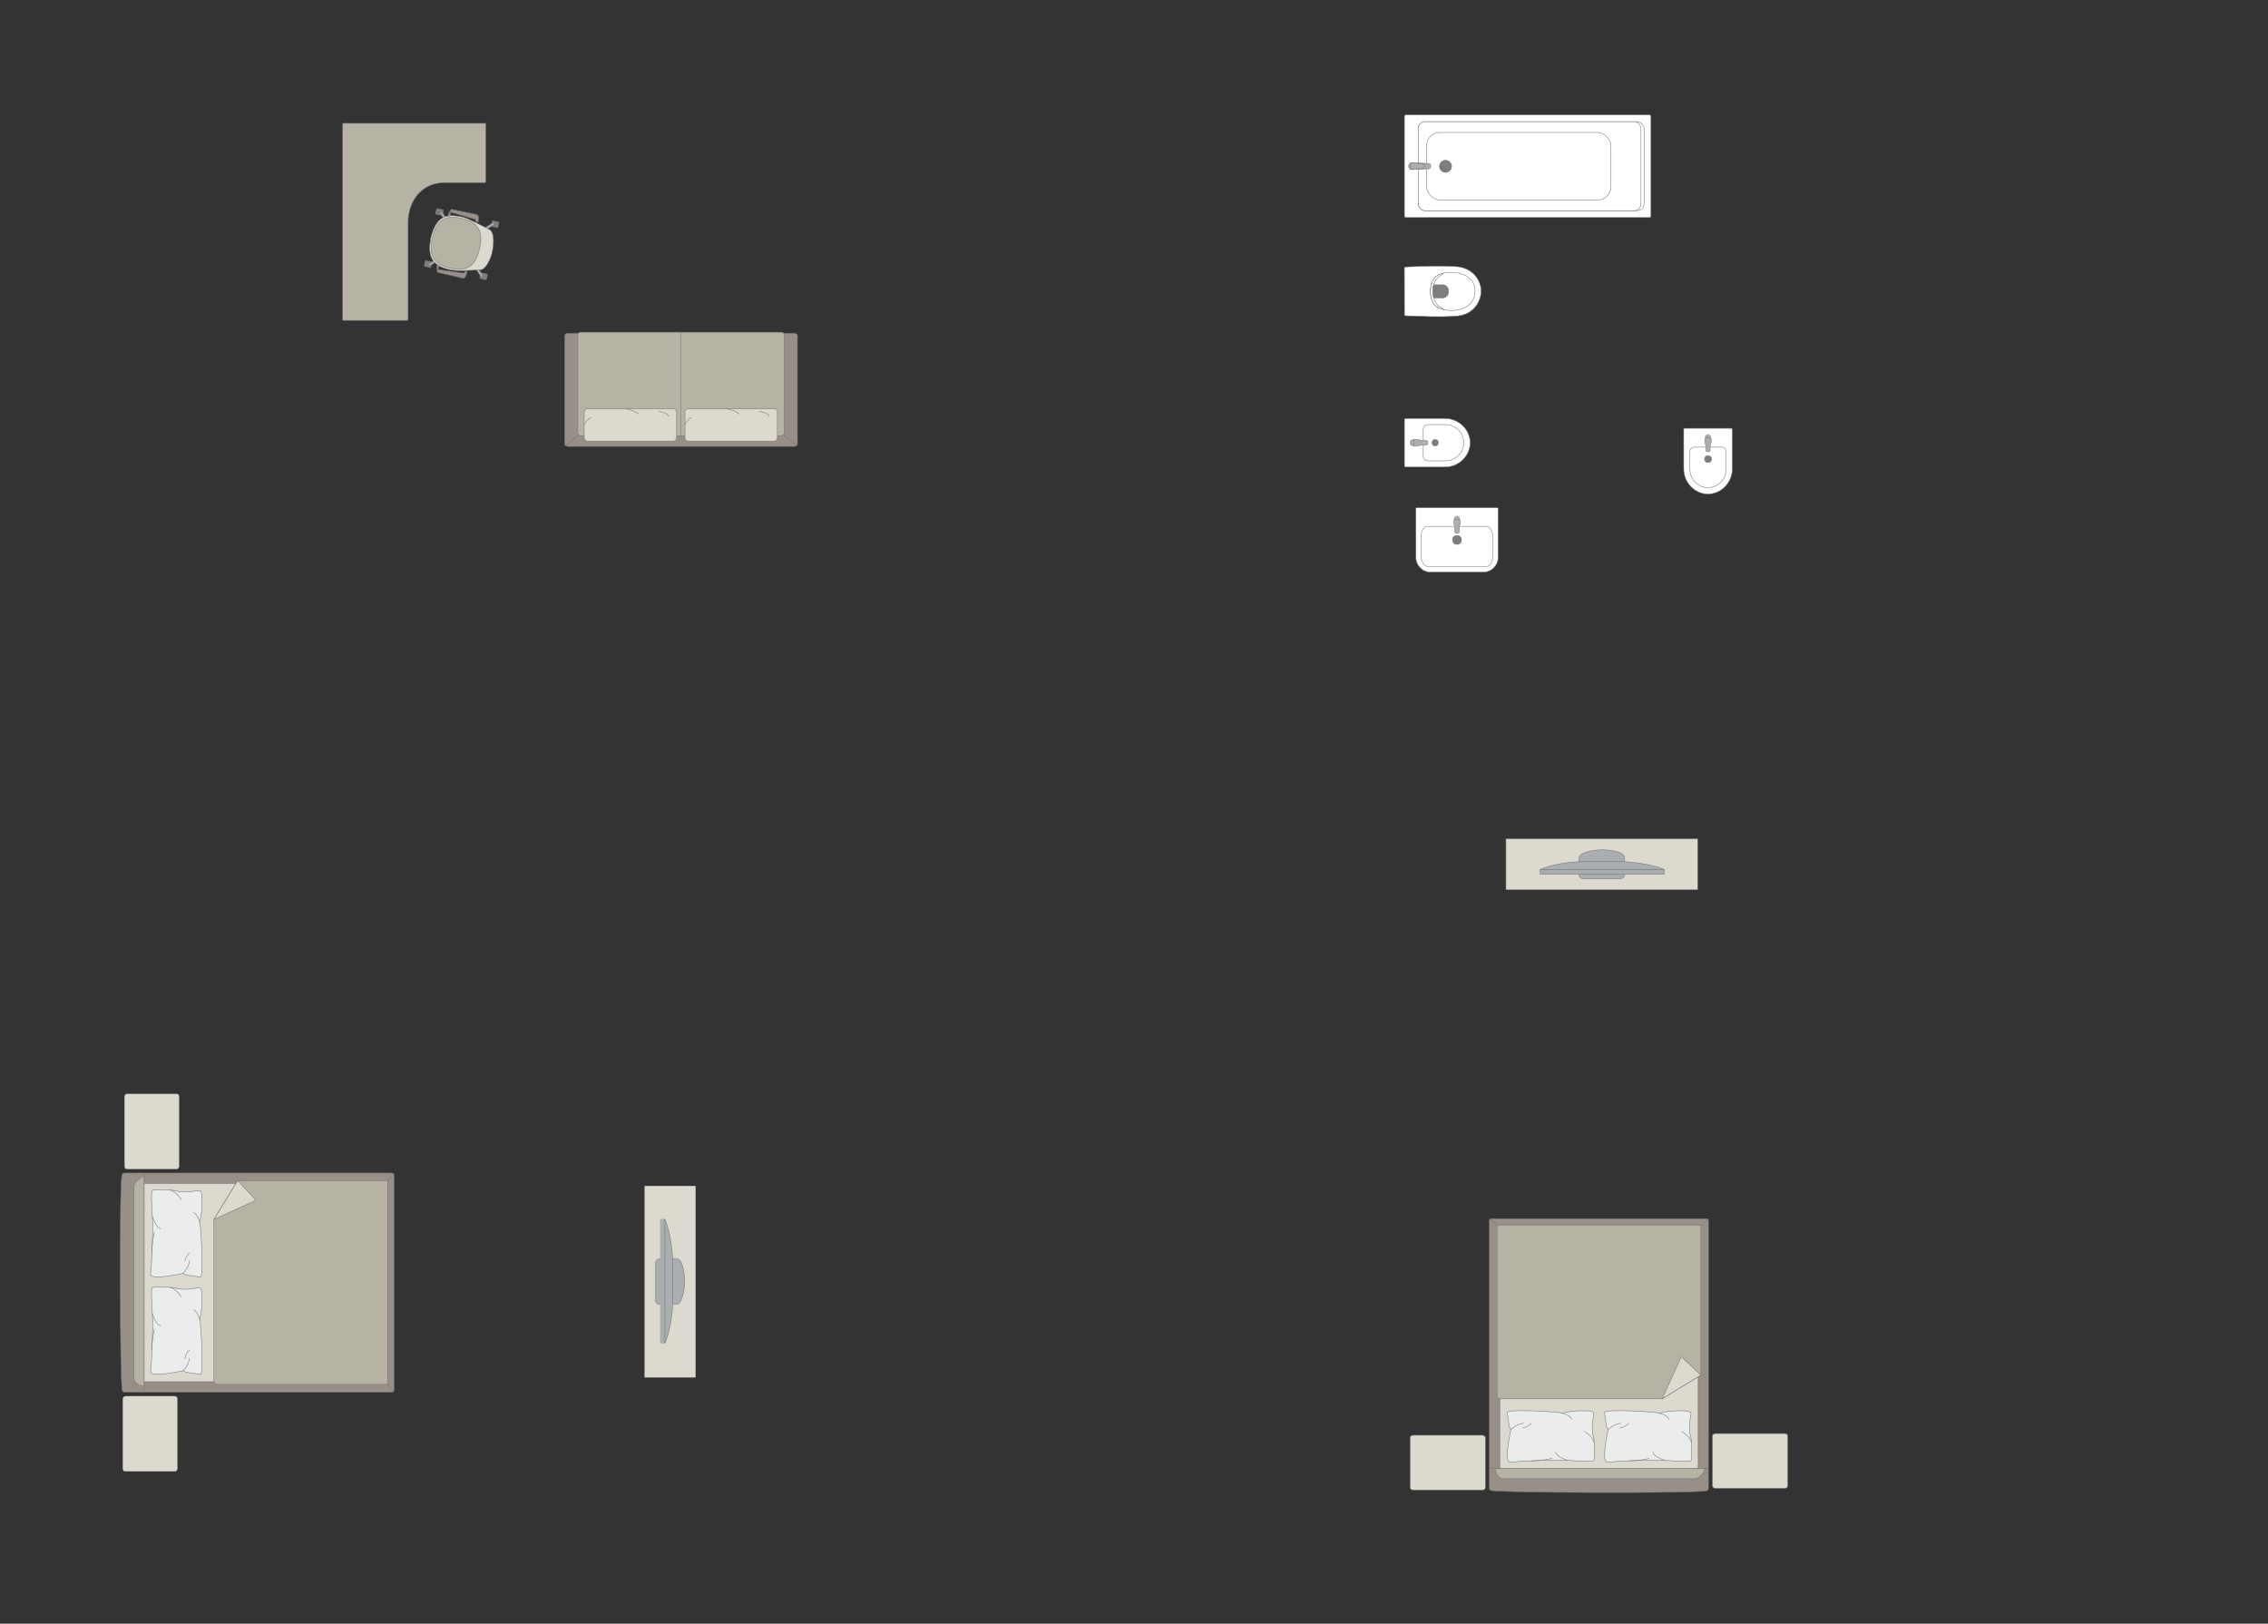 <?xml version="1.0" encoding="UTF-8"?>
<!DOCTYPE svg PUBLIC "-//W3C//DTD SVG 1.1//EN" "http://www.w3.org/Graphics/SVG/1.1/DTD/svg11.dtd">
<!-- Creator: CorelDRAW -->
<svg xmlns="http://www.w3.org/2000/svg" xml:space="preserve" width="165.595mm" height="118.546mm" version="1.1" style="shape-rendering:geometricPrecision; text-rendering:geometricPrecision; image-rendering:optimizeQuality; fill-rule:evenodd; clip-rule:evenodd"
viewBox="0 0 17081.49 12228.21"
 xmlns:xlink="http://www.w3.org/1999/xlink"
 xmlns:xodm="http://www.corel.com/coreldraw/odm/2003">
 <rect x="0" y="0" width="17081.49" height="12228.21" fill="#333333" stroke="none"/>
 <defs>
  <style type="text/css">
   <![CDATA[
    .str0 {stroke:#727271;stroke-width:3.63;stroke-miterlimit:22.926}
    .str1 {stroke:#727271;stroke-width:3.63;stroke-linejoin:round;stroke-miterlimit:22.926}
    .str3 {stroke:#727271;stroke-width:3.63;stroke-linecap:round;stroke-miterlimit:22.926}
    .str2 {stroke:#727271;stroke-width:3.63;stroke-linecap:round;stroke-linejoin:round;stroke-miterlimit:22.926}
    .fil2 {fill:none}
    .fil4 {fill:#EBECEC}
    .fil0 {fill:#DCD9CF}
    .fil3 {fill:#B6B3A5}
    .fil5 {fill:#AAAEB1}
    .fil1 {fill:#989088}
    .fil6 {fill:#7C7D7E}
    .fil7 {fill:white}
   ]]>
  </style>
 </defs>
 <g id="мебель">
  <rect class="fil0 str0" transform="matrix(1.29034E-14 -0.487 0.405 1.07249E-14 937.053 8804.74)" width="1164.47" height="1018.91" rx="45.26" ry="45.26"/>
  <rect class="fil0 str0" transform="matrix(1.29034E-14 -0.487 0.405 1.07249E-14 924.128 11081.6)" width="1164.47" height="1018.91" rx="45.26" ry="45.26"/>
  <g id="_1698298517456">
   <g>
    <path class="fil1 str0" d="M920.49 10469.91c-17.83,-70.6 -22.68,-1552.08 -1.98,-1621.44 0,-7.86 10.46,-14.29 18.24,-14.29l2017.05 0c7.79,0 14.17,6.43 14.17,14.29l0 1621.86c0,7.86 -6.39,14.29 -14.17,14.29l-1868.24 0 -148.82 0c-7.79,0 -16.26,-6.85 -16.26,-14.71z"/>
    <line class="fil2 str0" x1="1085.39" y1="10484.62" x2="1085.39" y2= "8834.19" />
    <polygon class="fil0 str0" points="1085.39,8911.9 2903.12,8911.9 2903.12,10405.88 1085.39,10405.88 "/>
    <line class="fil2 str0" x1="2963.35" y1="10480.87" x2="2903.12" y2= "10405.88" />
    <line class="fil2 str0" x1="2903.12" y1="8911.9" x2="2962.66" y2= "8837.36" />
    <path class="fil3 str0" d="M1085.39 10438.72c-34.67,-0.38 -74.38,-21.41 -75.89,-58.49l0 -1443.76c0.58,-42.68 75.89,-89.28 75.89,-68.64l0 1570.88z"/>
    <path class="fil3 str0" d="M1789.82 8891.46l1129.85 0 0 1534.64 -1284.79 0c-11.72,0.06 -23.44,-9.01 -23.81,-20.23 0,-497.34 0,-724.92 0,-1222.26 28.02,-45.79 170.69,-279 178.74,-292.16z"/>
    <polygon class="fil0 str1" points="1789.83,8891.47 1927.92,9038.75 1611.09,9183.62 "/>
   </g>
   <g>
    <path class="fil4 str2" d="M1135.93 9600.87c-4.47,-8.16 2.7,-59.96 5.39,-90.03 0,0 10.38,-250.56 9.1,-275.11 2.62,-31.08 -18.12,-245.22 -4.92,-267.73 4.47,-12.12 83.38,-6.14 83.38,-6.14 0,0 63.09,-4.16 99.52,7.31 36.44,11.48 102.7,6.32 102.7,6.32 0,0 70.29,-12 73.28,-9.01 12.99,1.64 15.42,33.32 15.42,33.32 0,0 9.14,114.58 -16.87,204.27 10.76,15.43 33.84,420.83 5.1,413.2l-103.78 -14.7 -25.58 -12.33c0,0 -228.01,51.1 -242.74,10.61z"/>
    <path class="fil2 str2" d="M1210.98 9252.07c-38.25,-5.79 -62.76,-89.61 -62.76,-89.61"/>
    <path class="fil2 str2" d="M1365.61 9034.1c-42.77,-65.51 -82.7,-70.28 -82.7,-70.28"/>
    <path class="fil2 str2" d="M1456.92 9131.87c34.73,14.83 46.02,72.22 46.02,72.22"/>
    <path class="fil2 str2" d="M1378.67 9590.25c47,-46.9 47.99,-95.57 47.99,-95.57"/>
    <path class="fil2 str2" d="M1391.71 9499.75c11.82,-50.4 34.96,-63.73 34.96,-63.73"/>
    <path class="fil2 str2" d="M1144.49 9431.46c-0.32,-89.41 18.73,-151.74 18.73,-151.74"/>
   </g>
   <g>
    <path class="fil4 str2" d="M1135.93 10333.68c-4.47,-8.16 2.7,-59.96 5.39,-90.03 0,0 10.38,-250.56 9.1,-275.11 2.62,-31.08 -18.12,-245.22 -4.92,-267.73 4.47,-12.12 83.38,-6.14 83.38,-6.14 0,0 63.09,-4.16 99.52,7.31 36.44,11.48 102.7,6.32 102.7,6.32 0,0 70.29,-12 73.28,-9.01 12.99,1.64 15.42,33.32 15.42,33.32 0,0 9.14,114.58 -16.87,204.27 10.76,15.43 33.84,420.83 5.1,413.2l-103.78 -14.7 -25.58 -12.33c0,0 -228.01,51.1 -242.74,10.61z"/>
    <path class="fil2 str2" d="M1210.98 9984.88c-38.25,-5.79 -62.76,-89.61 -62.76,-89.61"/>
    <path class="fil2 str2" d="M1365.61 9766.91c-42.77,-65.51 -82.7,-70.28 -82.7,-70.28"/>
    <path class="fil2 str2" d="M1456.92 9864.68c34.73,14.83 46.02,72.22 46.02,72.22"/>
    <path class="fil2 str2" d="M1378.67 10323.07c47,-46.9 47.99,-95.57 47.99,-95.57"/>
    <path class="fil2 str2" d="M1391.71 10232.56c11.82,-50.4 34.96,-63.73 34.96,-63.73"/>
    <path class="fil2 str2" d="M1144.49 10164.27c-0.32,-89.41 18.73,-151.74 18.73,-151.74"/>
   </g>
  </g>
  <rect class="fil0 str0" x="12896.86" y="10795.98" width="567.34" height="412.61" rx="22.05" ry="18.33"/>
  <rect class="fil0 str0" x="10620.02" y="10808.9" width="567.34" height="412.61" rx="22.05" ry="18.33"/>
  <g id="_1698298544048">
   <g>
    <path class="fil1 str0" d="M11231.68 11225.15c70.6,17.83 1552.08,22.68 1621.44,1.98 7.86,0 14.29,-10.46 14.29,-18.24l0 -2017.05c0,-7.79 -6.43,-14.17 -14.29,-14.17l-1621.86 0c-7.86,0 -14.29,6.39 -14.29,14.17l0 1868.24 0 148.82c0,7.79 6.85,16.26 14.71,16.26z"/>
    <line class="fil2 str0" x1="11216.97" y1="11060.25" x2="12867.4" y2= "11060.25" />
    <polygon class="fil0 str0" points="12789.7,11060.25 12789.7,9242.52 11295.72,9242.52 11295.72,11060.25 "/>
    <line class="fil2 str0" x1="11220.73" y1="9182.29" x2="11295.72" y2= "9242.52" />
    <line class="fil2 str0" x1="12789.7" y1="9242.52" x2="12864.23" y2= "9182.98" />
    <path class="fil3 str0" d="M11262.87 11060.25c0.38,34.67 21.41,74.38 58.49,75.89l1443.76 0c42.68,-0.58 89.28,-75.89 68.64,-75.89l-1570.88 0z"/>
    <path class="fil3 str0" d="M12810.13 10355.82l0 -1129.85 -1534.64 0 0 1284.79c-0.06,11.72 9.01,23.44 20.23,23.81 497.34,0 724.92,0 1222.26,0 45.79,-28.02 279,-170.69 292.16,-178.74z"/>
    <polygon class="fil0 str1" points="12810.12,10355.81 12662.84,10217.72 12517.97,10534.55 "/>
   </g>
   <g>
    <path class="fil4 str2" d="M12100.72 11009.71c8.16,4.47 59.96,-2.7 90.03,-5.39 0,0 250.56,-10.38 275.11,-9.1 31.08,-2.62 245.22,18.12 267.73,4.92 12.12,-4.47 6.14,-83.38 6.14,-83.38 0,0 4.16,-63.09 -7.31,-99.52 -11.48,-36.44 -6.32,-102.7 -6.32,-102.7 0,0 12,-70.29 9.01,-73.28 -1.64,-12.99 -33.32,-15.42 -33.32,-15.42 0,0 -114.58,-9.14 -204.27,16.87 -15.43,-10.76 -420.83,-33.84 -413.2,-5.1l14.7 103.78 12.33 25.58c0,0 -51.1,228.01 -10.61,242.74z"/>
    <path class="fil2 str2" d="M12449.52 10934.65c5.79,38.25 89.61,62.76 89.61,62.76"/>
    <path class="fil2 str2" d="M12667.49 10780.03c65.51,42.77 70.28,82.7 70.28,82.7"/>
    <path class="fil2 str2" d="M12569.73 10688.72c-14.83,-34.73 -72.22,-46.02 -72.22,-46.02"/>
    <path class="fil2 str2" d="M12111.34 10766.97c46.9,-47 95.57,-47.99 95.57,-47.99"/>
    <path class="fil2 str2" d="M12201.84 10753.93c50.4,-11.82 63.73,-34.96 63.73,-34.96"/>
    <path class="fil2 str2" d="M12270.13 11001.15c89.41,0.32 151.74,-18.73 151.74,-18.73"/>
   </g>
   <g>
    <path class="fil4 str2" d="M11367.91 11009.71c8.16,4.47 59.96,-2.7 90.03,-5.39 0,0 250.56,-10.38 275.11,-9.1 31.08,-2.62 245.22,18.12 267.73,4.92 12.12,-4.47 6.14,-83.38 6.14,-83.38 0,0 4.16,-63.09 -7.31,-99.52 -11.48,-36.44 -6.32,-102.7 -6.32,-102.7 0,0 12,-70.29 9.01,-73.28 -1.64,-12.99 -33.32,-15.42 -33.32,-15.42 0,0 -114.58,-9.14 -204.27,16.87 -15.43,-10.76 -420.83,-33.84 -413.2,-5.1l14.7 103.78 12.33 25.58c0,0 -51.1,228.01 -10.61,242.74z"/>
    <path class="fil2 str2" d="M11716.71 10934.65c5.79,38.25 89.61,62.76 89.61,62.76"/>
    <path class="fil2 str2" d="M11934.68 10780.03c65.51,42.77 70.28,82.7 70.28,82.7"/>
    <path class="fil2 str2" d="M11836.91 10688.72c-14.83,-34.73 -72.22,-46.02 -72.22,-46.02"/>
    <path class="fil2 str2" d="M11378.53 10766.97c46.9,-47 95.57,-47.99 95.57,-47.99"/>
    <path class="fil2 str2" d="M11469.03 10753.93c50.4,-11.82 63.73,-34.96 63.73,-34.96"/>
    <path class="fil2 str2" d="M11537.32 11001.15c89.41,0.32 151.74,-18.73 151.74,-18.73"/>
   </g>
  </g>
  <g id="_1698298549568">
   <rect class="fil1 str0" x="4252.53" y="2509.88" width="1753.58" height="852.04" rx="21.93" ry="17.91"/>
   <rect class="fil3 str0" x="4352" y="2501.63" width="1554.39" height="779.21" rx="21.42" ry="17.5"/>
   <line class="fil2 str0" x1="5129.19" y1="3280.84" x2="5129.19" y2= "2501.62" />
   <line class="fil2 str0" x1="4259.29" y1="3357.8" x2="4359.24" y2= "3276.43" />
   <line class="fil2 str0" x1="5998.97" y1="3357.78" x2="5899.18" y2= "3276.39" />
   <g>
    <rect class="fil0 str3" x="4400" y="3078.8" width="695.97" height="243.13" rx="24.11" ry="22.47"/>
    <path class="fil2 str3" d="M4809.31 3117.42c0,0 -36.06,-30.54 -98,-38.62"/>
    <path class="fil2 str3" d="M4400 3195.63c0,0 21.49,-37.81 49.78,-51.95"/>
    <path class="fil2 str3" d="M4959.51 3099.42c0,0 53.96,0.61 76.97,34.11"/>
   </g>
   <g>
    <rect class="fil0 str3" x="5158.76" y="3078.8" width="695.97" height="243.13" rx="24.11" ry="22.47"/>
    <path class="fil2 str3" d="M5568.08 3117.42c0,0 -36.07,-30.54 -98.01,-38.62"/>
    <path class="fil2 str3" d="M5158.76 3195.63c0,0 21.49,-37.81 49.78,-51.95"/>
    <path class="fil2 str3" d="M5718.28 3099.42c0,0 53.96,0.61 76.97,34.11"/>
   </g>
  </g>
  <g id="_1698298558736">
   <rect class="fil0 str0" x="11341.97" y="6316.54" width="1444.13" height="384.76"/>
   <g>
    <path class="fil5 str0" d="M12063.55 6400.34l0 0c69.78,0 171.45,14.91 171.45,59.34l0 128.62c0,16.05 -13.14,29.19 -29.19,29.19l-283.55 0c-16.05,0 -29.19,-13.13 -29.19,-29.19l0 -127.02c0,-40.38 102.2,-60.94 170.49,-60.94z"/>
    <rect class="fil5 str0" x="11600.05" y="6548.22" width="933.41" height="35.28"/>
    <path class="fil5 str0" d="M11895.31 6489.52l340.65 0c0,0 186.35,9.31 297.5,58.7l-933.41 0c0,0 107.62,-51.65 295.26,-58.7z"/>
   </g>
  </g>
  <g id="_1698298555904">
   <rect class="fil6 str1" transform="matrix(0.013 -0.059 -0.059 -0.013 3245.49 2017.87)" width="782.38" height="896.1" rx="38.7" ry="38.7"/>
   <rect class="fil6 str1" transform="matrix(0.013 -0.059 -0.059 -0.013 3331.56 1625.53)" width="782.38" height="896.1" rx="38.7" ry="38.7"/>
   <rect class="fil6 str1" transform="matrix(0.013 -0.059 -0.059 -0.013 3663.55 2109.59)" width="782.38" height="896.1" rx="38.7" ry="38.7"/>
   <rect class="fil6 str1" transform="matrix(0.013 -0.059 -0.059 -0.013 3749.63 1717.25)" width="782.38" height="896.1" rx="38.7" ry="38.7"/>
   <rect class="fil6 str1" transform="matrix(0.011 -0.05 -0.051 -0.011 3248.66 2003.39)" width="350.25" height="1046.21"/>
   <rect class="fil6 str1" transform="matrix(0.011 -0.05 -0.051 -0.011 3334.74 1611.06)" width="350.25" height="1046.21"/>
   <rect class="fil6 str1" transform="matrix(0.011 -0.05 -0.051 -0.011 3752.8 1702.78)" width="350.25" height="1046.21"/>
   <rect class="fil6 str1" transform="matrix(0.011 -0.05 -0.051 -0.011 3666.73 2095.11)" width="350.25" height="1046.21"/>
   <path class="fil5 str0" d="M3632.29 2084.97l0 0c3.87,-2.48 4.59,-8.24 1.68,-12.86l-36.46 -57.87c-2.91,-4.62 -8.93,-6.07 -12.8,-3.59l0 0c-3.87,2.48 -5.05,8.54 -2.08,13.12l37.28 57.34c2.98,4.58 8.52,6.33 12.39,3.86z"/>
   <path class="fil5 str0" d="M3720.69 1682.02l0 0c2.48,3.87 0.72,9.42 -3.86,12.39l-57.33 37.29c-4.58,2.98 -10.66,1.77 -13.13,-2.09l0 0c-2.48,-3.87 -1.02,-9.88 3.6,-12.79l57.86 -36.47c4.62,-2.91 10.39,-2.19 12.86,1.68z"/>
   <path class="fil5 str0" d="M3318.42 1593.77l0 0c-3.87,2.48 -4.59,8.24 -1.68,12.86l36.45 57.87c2.91,4.61 8.93,6.07 12.8,3.59l0 0c3.87,-2.48 5.06,-8.54 2.08,-13.12l-37.28 -57.34c-2.97,-4.58 -8.51,-6.34 -12.38,-3.86z"/>
   <path class="fil5 str0" d="M3229.94 1997.05l0 0c-2.48,-3.87 -0.71,-9.41 3.87,-12.39l57.33 -37.29c4.58,-2.97 10.66,-1.77 13.13,2.1l0 0c2.48,3.87 1.02,9.87 -3.6,12.78l-57.86 36.47c-4.62,2.91 -10.39,2.19 -12.87,-1.68z"/>
   <path class="fil0 str0" d="M3708.53 1892.46l0 0c21.61,-113.96 -4.23,-155.41 -20.99,-162.99 -54.03,-27.95 -154.44,-81.5 -200.14,-94.17 -136.22,-32.14 -203.61,1.51 -242.74,155.4l0 0c-18.93,112.01 -18.91,210.43 155.4,242.74 39.37,7.98 149.58,3.27 224.75,-2.64 29.43,-2.52 70.44,-71.38 83.72,-138.34z"/>
   <path class="fil3 str0" d="M3612.88 1868.2l0 0c17.98,-81.96 24.26,-188.08 -137.44,-223.55l0 0c-116.98,-25.66 -187.86,6.28 -219.02,148.31l0 0c-27.2,123.99 1.99,197.15 136.75,226.72l0 0c113.21,24.84 186.84,-1.64 219.71,-151.48z"/>
   <path class="fil1 str0" d="M3500.08 2044.41l18.32 4.02c0,0 -10.08,51.43 -33.51,46.28 -23.44,-5.14 -186.2,-42.82 -186.2,-42.82 -9.99,-2.43 -6.42,-23.66 4.85,-22.1l185.03 27.19c3.02,0.48 10.01,-2.47 11.51,-12.58z"/>
   <path class="fil6 str1" d="M3303.53 2029.8c0,0 -2.1,-12.74 3.41,-27.71l-12.5 -7.94c0,0 -11.04,26.3 -1.26,44.95l10.35 -9.3z"/>
   <path class="fil5 str0" d="M3304.4 2011.09c0,0 -9.06,-5.24 -14.27,-1.38 0.91,-5.51 2.47,-10.71 4.29,-15.52l12.52 7.91 -2.55 8.99z"/>
   <polygon class="fil6 str1" points="3505.25,2037.18 3503.49,2045.15 3516.17,2047.94 3518.65,2036.67 "/>
   <path class="fil1 str0" d="M3582.66 1667.77l18.32 4.01c0,0 12.38,-50.93 -11.06,-56.06 -23.44,-5.15 -187.02,-39.05 -187.02,-39.05 -10.09,-1.98 -15.74,18.79 -4.85,22.08l179.42 52.76c2.95,0.83 8.06,6.44 5.19,16.26z"/>
   <path class="fil6 str1" d="M3398.05 1598.75c0,0 -7.17,10.2 -8.42,26.11l-14.73 1.84c0,0 0.96,-27.88 17.65,-40.72l5.5 12.78z"/>
   <path class="fil5 str0" d="M3391.01 1616.11c0,0 -10.43,0.97 -13.53,-4.71 -1.49,5.37 -2.21,10.12 -2.57,15.26l14.73 -1.79 1.37 -8.75z"/>
   <polygon class="fil6 str1" points="3584.32,1676.5 3586.08,1668.51 3598.76,1671.3 3596.29,1682.56 "/>
  </g>
  <path class="fil3 str1" d="M3658.7 928.75l-1078.05 0 0 1484.02 482.62 0c5.45,0.1 10.3,-2.5 10.36,-8.64l0 -729.94c0,-142.72 87.27,-297 273.78,-298.52l303.04 0c3.83,-0.08 8.14,-2.18 8.26,-6.45l0 -440.46z"/>
  <g id="_1698298565552">
   <path class="fil7 str0" d="M12688.2 3225.53l349.29 0c5.21,0 9.48,4.27 9.48,9.49l0 297.25c0,100.73 -82.39,188.39 -183.09,188.39l0 0c-100.71,0 -183.09,-87.65 -183.09,-188.39l0 -299.33c0,-4.07 3.34,-7.42 7.42,-7.42z"/>
   <path class="fil7 str0" d="M12761.73 3367.44l204.72 0c18.85,0 34.26,15.4 34.26,34.25l0 133.91c0,75.14 -61.47,136.6 -136.6,136.6l-0.02 0c-75.14,0 -136.6,-61.47 -136.6,-136.6l0 -133.91c0,-18.85 15.41,-34.25 34.26,-34.25z"/>
   <ellipse class="fil6 str0" cx="12864.31" cy="3457.16" rx="26.03" ry="26.04"/>
   <g>
    <circle class="fil5 str0" transform="matrix(1.80599E-15 0.08 0.08 -2.48551E-15 12864.1 3293.75)" r="297.94"/>
    <path class="fil5 str0" d="M12848.5 3365.69l0 26.65c0,5.34 5.74,9.71 12.75,9.71l5.53 0c7.01,0 12.75,-4.36 12.75,-9.71l0 -26.77c0,-17.14 28.82,-71.66 -12.75,-71.66l-5.53 0c-39.27,0 -12.75,54.52 -12.75,71.77z"/>
   </g>
  </g>
  <g id="_1698298567952">
   <rect class="fil7 str0" x="10577.41" y="864.88" width="1856.74" height="773.64" rx="11.71" ry="11.69"/>
   <rect class="fil7 str1" x="10681.16" y="916.58" width="1701.26" height="670.06" rx="52.35" ry="51.81"/>
   <rect class="fil7 str0" x="10681.16" y="916.58" width="1677.95" height="670.06" rx="51.63" ry="51.81"/>
   <rect class="fil7 str0" x="10743.77" y="997.3" width="1389.29" height="509.26" rx="104.54" ry="101.05"/>
   <ellipse class="fil6 str0" cx="10887.2" cy="1252.73" rx="45.47" ry="45.46"/>
   <g>
    <path class="fil5 str0" d="M10629.18 1225.84l129.67 4.77c12.73,0.47 17.55,11.44 17.55,21.01l0 0c0,9.03 -7.41,19.36 -16.02,19.75l-131.2 6.02c-10.97,0.5 -19.95,-11.6 -19.95,-25.78l0 0c0,-14.18 8.98,-26.18 19.95,-25.78z"/>
    <path class="fil5 str0" d="M10640.61 1226.26l72.12 7.84c8.25,0.9 17.49,3.85 17.49,17.52l0 0c0,13.3 -10.76,16.66 -17.49,17.39l-70.77 7.8c-9.59,1.05 -20.87,-9.95 -20.87,-25.19l0 0c0,-15.3 10.46,-26.35 19.52,-25.35z"/>
   </g>
  </g>
  <g id="_1698298568864">
   <path class="fil7 str0" d="M10577.73 2375.09l-0.63 -359.85c0,-3.1 2.25,-4.96 4.93,-5.06 129.89,-4.69 256.19,-10.65 374.72,-3.36 138.18,4.93 194.11,106.11 197.46,174.37 6.35,69.21 -42.09,195.24 -197.46,199.91 -123.77,8.61 -249.81,1.19 -374.72,-3.35 -1.67,-0.15 -4.27,-0.26 -4.3,-2.65z"/>
   <path class="fil7 str0" d="M10830.12 2316.31c-76.35,-41.25 -76.35,-200.72 0,-244.69 76.61,-38.8 271.66,-34.6 279.53,117.45 0,164.04 -204.66,168.57 -279.53,127.24z"/>
   <path class="fil6 str0" d="M10790.2 2193.97l0 -40.14c0.02,-5.63 4.65,-8.81 9.08,-8.83 23.69,-0.12 47.39,-0.25 71.08,-0.37 54.35,7.7 51.28,93.73 -0.44,98.72 -23.54,-0.13 -47.09,-0.28 -70.63,-0.41 -4.29,0.15 -8.94,-2.1 -9.07,-6.1l-0.02 -42.87z"/>
   <path class="fil7 str0" d="M10858.22 2318.85l13.43 12.64c-52.83,-10.66 -96.13,-43.78 -98.79,-137.3 4.73,-85.57 36.06,-124.17 97.6,-136.52l-13.92 12.55c-44.06,20.73 -67.13,72.95 -66.35,123.74 -0.86,48.05 20.06,102.52 68.02,124.89z"/>
  </g>
  <g id="_1698298569296">
   <path class="fil7 str0" d="M11172.27 4308.74l-398.32 0c-60.5,0 -109.98,-49.48 -109.98,-109.98l0 -371.31c0,-1.95 1.58,-3.53 3.53,-3.53l611.86 0c1.95,0 3.53,1.58 3.53,3.53l0 370.68c0,60.84 -49.77,110.61 -110.61,110.61z"/>
   <rect class="fil7 str0" x="10702.39" y="3963.7" width="540.75" height="301.89" rx="48.21" ry="77.33"/>
   <ellipse class="fil6 str0" cx="10973.43" cy="4066.33" rx="33.61" ry="33.44"/>
   <g>
    <circle class="fil5 str0" transform="matrix(1.80599E-15 0.08 0.08 -2.48551E-15 10973.5 3908.12)" r="297.94"/>
    <path class="fil5 str0" d="M10957.91 3980.06l0 26.65c0,5.34 5.74,9.71 12.75,9.71l5.53 0c7.01,0 12.75,-4.36 12.75,-9.71l0 -26.77c0,-17.14 28.82,-71.66 -12.75,-71.66l-5.53 0c-39.27,0 -12.75,54.52 -12.75,71.77z"/>
   </g>
  </g>
  <g id="_1698298572272">
   <path class="fil7 str0" d="M10577.41 3510.14l0 -349.29c0,-5.21 4.27,-9.48 9.49,-9.48l297.25 0c100.73,0 188.39,82.39 188.39,183.09l0 0c0,100.71 -87.65,183.09 -188.39,183.09l-299.33 0c-4.07,0 -7.42,-3.34 -7.42,-7.42z"/>
   <path class="fil7 str0" d="M10719.31 3436.6l0 -204.72c0,-18.85 15.4,-34.26 34.25,-34.26l133.91 0c75.14,0 136.6,61.47 136.6,136.6l0 0.02c0,75.14 -61.47,136.6 -136.6,136.6l-133.91 0c-18.85,0 -34.25,-15.41 -34.25,-34.26z"/>
   <circle class="fil6 str0" transform="matrix(2.52613E-15 -0.095 0.095 2.52707E-15 10809 3334.02)" r="272.92"/>
   <g>
    <ellipse class="fil5 str0" cx="10645.63" cy="3334.26" rx="23.86" ry="23.81"/>
    <path class="fil5 str0" d="M10717.57 3349.83l26.65 0c5.34,0 9.71,-5.74 9.71,-12.75l0 -5.53c0,-7.01 -4.36,-12.75 -9.71,-12.75l-26.77 0c-17.14,0 -71.66,-28.82 -71.66,12.75l0 5.53c0,39.27 54.52,12.75 71.77,12.75z"/>
   </g>
  </g>
  <g id="_1698298507664">
   <rect class="fil0 str0" transform="matrix(-6.2562E-15 -0.236 -0.252 6.6673E-15 5239.39 10373.8)" width="6113.47" height="1528.37"/>
   <g>
    <path class="fil5 str0" d="M5155.59 9652.23l0 0c0,-69.78 -14.91,-171.45 -59.34,-171.45l-128.62 0c-16.05,0 -29.19,13.14 -29.19,29.19l0 283.55c0,16.05 13.13,29.19 29.19,29.19l127.02 0c40.38,0 60.94,-102.2 60.94,-170.49z"/>
    <rect class="fil5 str0" transform="matrix(-3.7352E-15 -0.141 -0.152 4.02768E-15 5007.71 10115.7)" width="6618.39" height="231.98"/>
    <path class="fil5 str0" d="M5066.41 9820.47l0 -340.65c0,0 -9.31,-186.35 -58.7,-297.5l0 933.41c0,0 51.65,-107.62 58.7,-295.26z"/>
   </g>
  </g>
 </g>
 <g id="контур">
  <polygon class="fil2" points="-0,0 17081.49,0 17081.49,12228.21 -0,12228.21 "/>
 </g>
</svg>
